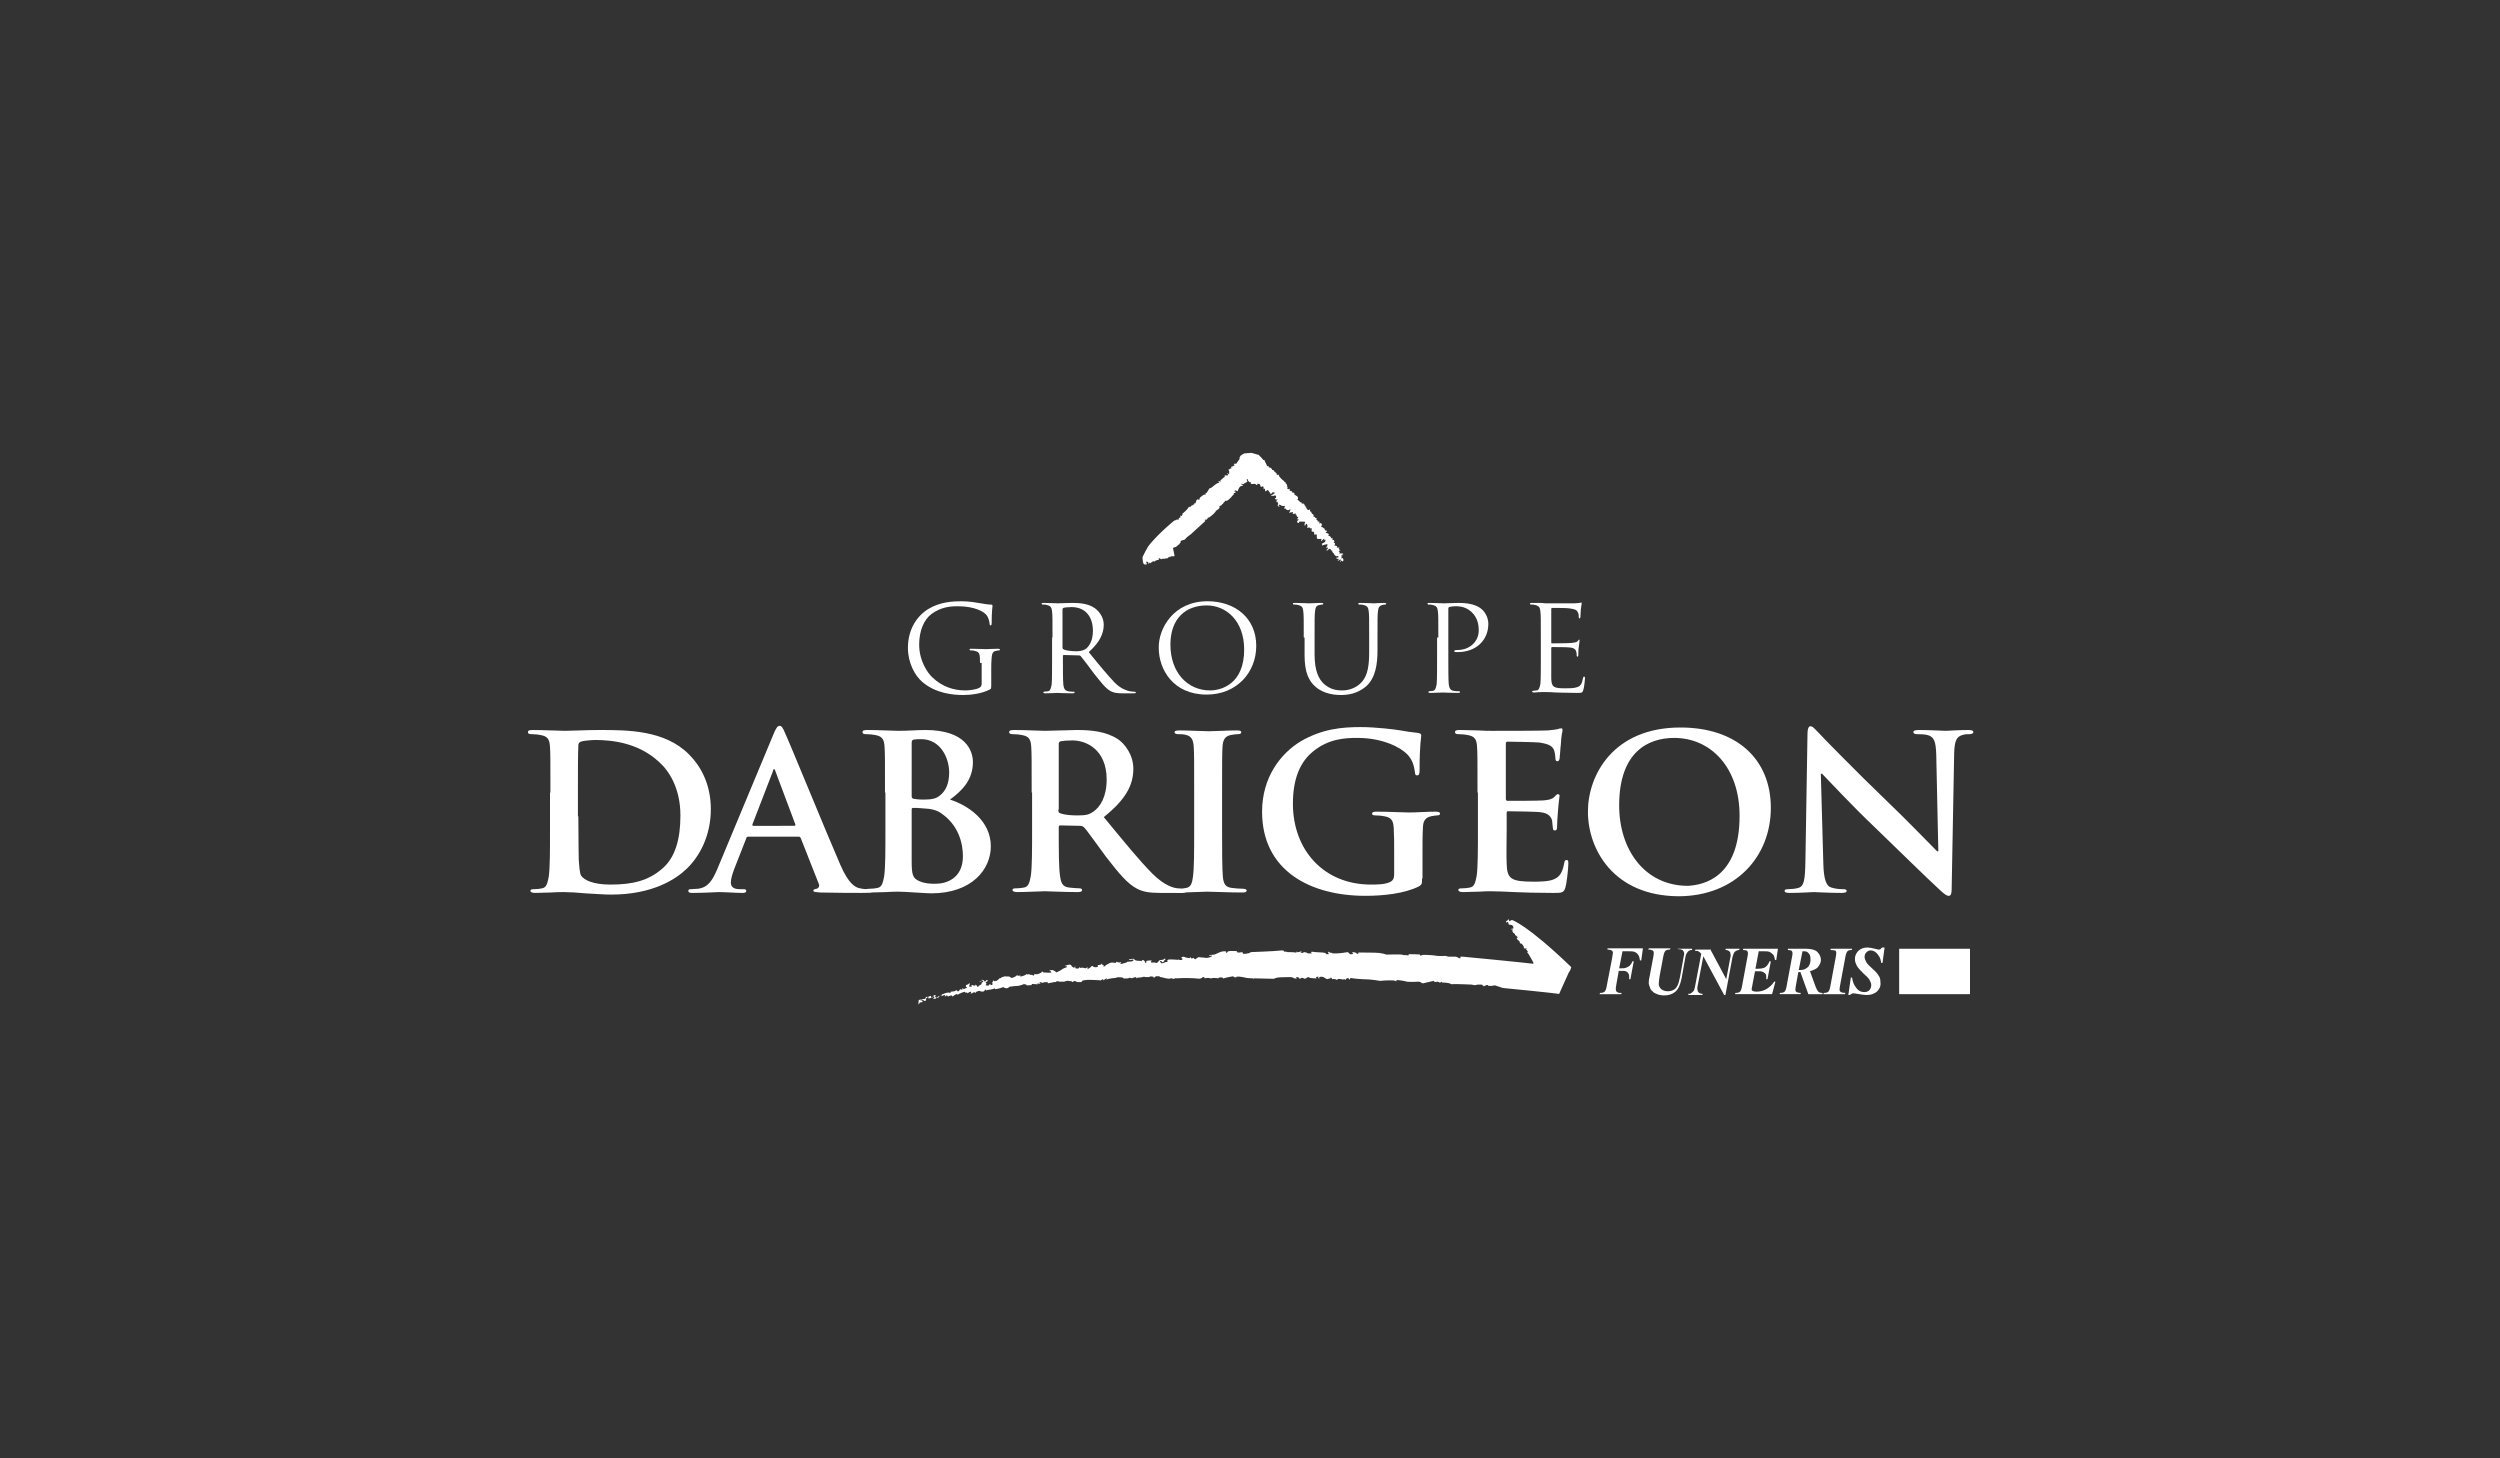 <?xml version="1.0" encoding="UTF-8"?> <!-- Generator: Adobe Illustrator 26.0.2, SVG Export Plug-In . SVG Version: 6.00 Build 0) --> <svg xmlns="http://www.w3.org/2000/svg" xmlns:xlink="http://www.w3.org/1999/xlink" version="1.1" id="Calque_1" x="0px" y="0px" viewBox="0 0 600 350" style="enable-background:new 0 0 600 350;" xml:space="preserve"><rect x="0" y="0" width="600" height="350" fill="#333333" stroke="none"/> <style type="text/css"> .st0{fill:#FFFFFF;} .st1{opacity:0.75;fill:#FFFFFF;enable-background:new ;} .st2{fill-rule:evenodd;clip-rule:evenodd;fill:#FFFFFF;} </style> <g> <g id="triangle_1_"> <path class="st0" d="M220.4,241.1l0.4-0.5l0.6-0.1v-0.3l-0.2-0.1l-0.3,0c0,0,0.1-0.3,0.3-0.2c0.3,0,0.5,0.3,0.7,0.3 c0,0,0.3,0.1,0.3-0.1c0.1-0.2,0-0.3,0.1-0.5c0.1-0.1,0.4-0.3,0.5-0.4c0.1,0,0.1,0.1,0.1,0.1l-0.2,0.2l0.1,0.1c0,0,0.1,0,0.2,0 c0.1,0,0.5-0.1,0.5-0.1s0.7-0.7,0.8-0.7c0.1,0,0.3,0.1,0.3,0.2c-0.1,0.1-0.3,0.3-0.3,0.3l0.1,0.1l0.3-0.2v0.1l-0.1,0.1l0.3,0.1 c0,0,0.5-0.1,0.5-0.3c0-0.2,0.2-0.3,0.2-0.3s0.1,0.1,0.2-0.1c0.1-0.1,1.4-0.6,1.8-0.6l0.5,0.1l0.1-0.3l0.9-0.1l0.3-0.2l0.3,0 l0.1,0.2h0.3c0,0,0.3-0.5,0.4-0.5c0.1,0,0.2,0.1,0.2,0.1h0.3l-0.1-0.3l0.3,0.1c0,0,0.2,0.1,0.3,0c0.1-0.1,0.6-0.2,0.6-0.3 c0-0.1-0.3-0.2-0.3-0.2l0-0.2l0.1-0.2c0,0,0.4-0.1,0.6-0.3c0.1-0.1,0.3-0.1,0.3-0.1l-0.1,0.3c0,0-0.2,0.5,0,0.5c0.2,0,0.5,0,0.5,0 s0.1-0.2-0.1-0.3c0,0,0.1-0.1,0.2-0.1c0.1,0,0.3,0.1,0.3,0.1c0.1,0,0.5,0.1,0.5,0.1l-0.1-0.3c0,0,0.1,0.1,0.3,0.1 c0.1,0.1,0.2,0.3,0.2,0.3l0.2,0.2c0,0,0.1-0.1,0.2-0.3c0.1-0.1,0.7-0.3,0.7-0.5c0-0.2-0.1-0.2,0.1-0.3c0.2-0.1,0.3-0.3,0.3-0.3 l-0.1-0.2l-0.6,0.3l-0.3,0l0.2-0.1l0.4-0.1l0.1-0.2l-0.2-0.1c0,0,0.7,0.1,0.7,0.3c0.1,0.2,0.2,0.2,0.2,0.2s0.3-0.3,0.4-0.4 c0.1-0.1,0.1,0.1,0.1,0.1h0.3c0,0-0.3,0.3-0.6,0.4c-0.2,0.1,0,0.1,0,0.1s0.2,0.2,0.1,0.4c-0.1,0.1-0.2,0.3,0,0.3 c0.2,0,0.5,0.1,0.6,0c0.1-0.1,0.3-0.4,0.3-0.4s0.1,0.4,0.4,0.3c0.3-0.1,0.3-0.3,0.1-0.5c0,0,0.3-0.5,0.3-0.7l0.1,0.2l0.2,0.1 l0.3-0.1c0,0,0.2,0.1,0.7-0.4l0.3-0.3l0.2,0.1c0,0,0.1-0.2,0.3-0.3c0.1,0,0.5-0.1,0.6-0.2c0.3,0.1,1,0,1.1,0.1 c0.1,0.1,0-0.1,0-0.1s0.4,0.4,0.6,0.4c0.2,0,1-0.3,1.2-0.6l0.2,0l0.3,0.1l0.4-0.1l0,0.3c0,0,1.2-0.3,1.3-0.5l0.1-0.1l0.5,0.1 l0.1-0.2c0,0,0.1,0.3,0.9,0.3c0,0,0.2,0.2,0.3,0.2c0.1,0-0.1,0-0.1,0l0.3-0.3l-0.2-0.2c0,0,0.6,0.2,0.9,0.1c0.3-0.1,0.9-0.3,1-0.5 c0.1-0.2,0.1-0.2,0.1-0.2l0.2,0.2c0,0,0.1,0.1,0.4,0.1c0.3,0,1.5,0.1,1.6,0c0.1-0.1-0.2-0.4-0.5-0.5c0,0,0.5-0.1,0.8-0.1 c0.3,0.1,0.9,0.4,0.9,0.6c0,0,1.3-0.6,1.6-0.9c0.3-0.2,1-0.3,1-0.5c-0.1-0.2-0.5,0-0.5-0.2c0,0,0.8-0.3,1.1-0.3 c0.3,0,0.5,0.2,0.5,0.4c0.1,0.1,0.3,0.2,0.4,0.3c0.1,0.1,0.3,0,0.3,0l0.1-0.4l0.1,0.6c0,0,0.7,0.1,0.8,0c0.1-0.1,0.1-0.3,0.1-0.3 s0.2,0.2,0.4,0.2c0.1,0,0.4-0.1,0.4-0.1s0.1,0.1,0.3,0.1c0.2,0,0.3,0.1,0.4,0.1c0.1-0.1,0.4-0.2,0.5-0.2c0.1,0,0.1,0.1,0.1,0.1 l-0.2,0.2l0.3,0c0,0,0.4-0.3,0.6-0.4c0,0,0.2-0.3,0.3-0.3c0.1,0,0.3,0.2,0.3,0.2s0.2,0.2,0.9,0.1c0,0,0.4-0.1,0.1-0.5 c0,0,0.7,0,0.8-0.1c0.1-0.1,0.1-0.3,0.1-0.3l0.2,0.3l0.3,0.1l0.1,0.2l-0.1,0.1c0,0,0.2,0.2,0.3,0c0.1-0.1,1.1-0.9,1.8-0.9 c0.3,0,0.8,0.1,0.9,0.1c0.1,0,0.1-0.3,0.1-0.3l0.3,0.1l0.4,0l-0.3,0.1h0.3l0.5-0.1l-0.1,0.2l-0.2,0.1c0,0,0.2,0.2,0.5,0.1 c0.2-0.1,1.3-0.3,1.3-0.5c0,0,1.2,0,1.3-0.2c0.3-0.2,0.1-0.4-0.2-0.3c-0.3,0.1-0.8,0.1-0.8,0.1l0.2-0.2c0,0,0.6-0.1,1-0.1 c0,0,0.2,0.3,0.5,0.4c0.3,0.1,0.9,0.1,1.1,0.1c0.3,0,0.4,0.1,0.4,0.1s-0.2-0.3,0.1-0.3c0.3,0,0.6,0.2,0.6,0.6c0,0,0.2,0.2,0.3,0 c0.1-0.2-0.1-0.4,0.1-0.4c0.1,0,0.4-0.1,0.7-0.1c0.3,0,0.5,0,0.5,0l-0.1,0.2c0,0-0.3,0.3,0.1,0.3c0.3,0,0.8,0,0.8,0 s0.2,0.1,0.3,0.1c0.1,0,0.2,0,0.4-0.2c0.2-0.2,0.3-0.5,0.6-0.5c0.3,0,0.7-0.1,0.7-0.1l0.2-0.2h0.4c0,0-0.5,0.5-0.6,0.8h-0.3 l-0.2-0.3l-0.3,0.1v0.2l0.3,0.1c0,0-0.1,0.2,0.1,0.2c0.2,0,0.4-0.1,0.7-0.2c0.3-0.2,0.7-0.1,0.7-0.2c0.1-0.2-0.3-0.4,0.2-0.5 c0.5-0.1,1.2,0,1.6,0c0.3,0,0.7,0.1,0.8,0c0.1-0.1,0.2,0.1,0.4,0.1c0.1,0,0.6,0,0.6-0.2c0.1-0.2-0.3-0.2-0.3-0.3 c0-0.2,0.4-0.3,0.5-0.3c0.1,0,0.4,0.1,0.6,0.2c0.2,0,0.3,0.1,0.5,0.1c0.2,0,0.4,0.1,0.4,0c0.1-0.1,0.2-0.2,0.2-0.2l0.2,0.3l0.3,0 l0.1-0.1h0.2l0.1,0.2c0,0,0.1,0.1,0.3,0.1c0.2-0.1,0.6-0.5,0.8-0.5c0.5,0.1,1.5,0.1,1.8,0.2c0,0,1.1-0.1,1.3-0.4 c0-0.1,0.1-0.2,0.1-0.2l-0.6,0.1l-0.1-0.2c0,0,1-0.1,1.2-0.1c0.2,0,1.3-0.6,1.7-0.7c0.3-0.1,0.6-0.1,0.9-0.1 c0.2,0,0.3,0.1,0.3,0.1l-0.1,0.3l0.3-0.1c0,0,0.2-0.3,0.3-0.3c0.1-0.1,1.9-0.1,2.1,0v0.2l0.2,0.1h0.6l0.1-0.1l0.1-0.1l0.1,0.2h0.3 l0,0.3c0,0,1.3,0.1,1.9-0.4c0,0,5.7-0.2,7.4-0.4h0.4l0.2,0.3h0.5l0.3,0.1c0,0,1.7,0,1.9,0.1l0.3,0l-0.2-0.3c0,0,0.1,0.1,0.3,0.2 c0.2,0,0.4,0,0.4,0s0.5-0.2,0.8-0.2c0,0-0.4,0.2-0.4,0.3l0.5,0.1l0.4-0.2l0.5,0.1l0.4,0.2l0.9,0c0,0,0-0.2-0.2-0.3 c0,0,0.1-0.1,0.3-0.1c1,0.2,2.5,0.1,3.1,0.3c0,0,0.2,0,0.3,0.3l0.6,0l-0.1-0.3l-0.1-0.2l0.2-0.1l0.2,0.2l0.6,0.1 c0,0-0.1,0.1,0.3,0.1c1.1,0.1,2.8-0.2,3.5-0.3l0.5,0.5l0.4,0l0.4-0.1l-0.3-0.3l0.2-0.1l0.6,0.1l0.3,0.2l0.1,0.1h0.3l0-0.3 c0,0,4.4,0,5,0.1c0.6,0.1,1.3,0.2,1.7,0.4c0,0,3.1-0.1,3.8,0c0,0,0.3,0.2,0.8,0.1c0.5,0.1,0.7,0.1,0.7,0.1l0.1-0.3 c0,0,2.6,0,2.7,0.1l0,0.2c0,0,0,0,0.2,0c0.2,0,0.2,0,0.3-0.1c0.1-0.1,2.7,0,3.6,0.2c0,0,1.4,0.1,1.8,0c0,0,0.4,0,0.9,0.2 c0,0,1.5,0,1.7,0c0.3,0,0.6,0.2,0.8,0.3c0.2,0.1,0.4,0.1,0.4,0.1v-0.4c0,0,0.4,0,0.6,0c0.2,0,14.6,1.4,16.9,1.7l0-0.3 c0,0-1.1-2.1-1.5-2.5l0.2-0.1c0,0-0.3-0.5-0.5-0.5l0.1-0.1h0.2l-0.2-0.2c0,0-0.3,0.1-0.5,0c-0.1-0.1-0.1-0.5-0.2-0.6 c-0.1-0.2-0.4-0.5-0.4-0.5l-0.3-0.1l-0.2-0.1l0.1-0.2c0,0-0.4-0.5-0.7-0.7l-0.1-0.3l0.3-0.1c0,0-0.5-0.6-0.7-0.6l0-0.2l-0.2-0.2 l-0.3-0.2v-0.2l-0.2-0.1l0.1-0.2v-0.3l-0.3,0.1l0-0.2l0.2,0l0.3-0.1c0,0,0.1-0.3-0.2-0.7c0,0-0.3-0.2-0.9-0.2l-0.1-0.4l-0.1-0.3 l-0.3,0.2l-0.2-0.1l0.1-0.2l0.4-0.3l0.1-0.3l0.1,0.3l0.2,0.3l0.2-0.1c0,0,0-0.2,0.4-0.2c0,0,3.5,1,14.2,11.3c0,0-0.2,0.9-0.6,1.3 c-0.2,0.5-2.3,5-2.3,5.1c0,0,0,0.1-0.3,0c-0.3-0.1-12-1.3-13.3-1.4l-0.8-0.3l-0.4-0.1l-0.5-0.2h-0.6c0,0,0,0.1-0.1,0.1 c-0.1,0-1,0-1,0l-0.1-0.2h-0.3l-0.7,0.3c0,0-0.4-0.4-0.5-0.4c-0.1,0-1,0-1,0l-0.4,0.1c0,0-0.5,0.1-0.9-0.1c0,0-4.1-0.2-5-0.1 c0,0-0.4-0.4-2.2-0.4l-0.1-0.2l-0.2,0.1l-0.1,0.1l-0.2,0c0,0-0.5-0.3-0.7-0.2l-0.1,0.1l-0.5-0.1l-0.1-0.2c0,0-1.7,0.4-2.2,0.5 l-0.4,0.1l-0.3-0.1c0,0-0.4-0.4-1-0.3c0,0-1.4,0.1-2.5,0c0,0-1-0.3-2.4-0.4l-0.4,0.1l0.4,0.1l-0.2,0.1l-0.6-0.2 c0,0-1.4-0.1-3.3,0.1c0,0-2.1-0.4-4.1-0.4c0,0-1.8-0.1-2.3-0.2l-0.7-0.1l-0.1,0.3l-0.1,0.1l-0.2-0.2c0,0,0-0.3-0.5-0.1l-0.2,0.2 l-0.1,0.2l-0.2-0.2h-0.2l-0.2,0.1c0,0-0.8-0.3-1.3-0.1l-0.1,0.2c0,0-0.5-0.4-1.2-0.2l-0.1-0.3l-0.3-0.1l0,0.2l-0.5,0.1l-0.3,0.1 l-0.9-0.5l-0.4-0.1c0,0-0.9,0-0.5,0.4c0,0-0.3,0.1-0.3-0.1c-0.1-0.2,0.1-0.3,0.1-0.3h-0.4c0,0-0.5,0.2-0.1,0.4l-0.4,0l-1.2-0.1 l-0.3-0.2h-0.2l-0.5,0.3l-0.3,0.1l-0.4-0.2h-0.3l-0.2,0l-0.1,0.2l-0.2,0l-0.2-0.3c0,0-0.2-0.1-0.5-0.1c-0.3,0.1-0.1,0.2-0.1,0.2 l0.2,0.1c0,0-0.3,0.1-0.6,0c-0.2,0-0.4-0.2-0.4-0.2l-0.5-0.1c0,0-2.6,0-3.2,0.1c-0.5,0.1-0.6,0.2-0.9,0.3c0,0-3.8-0.1-4.4-0.1H301 l-0.1,0.2l-0.1-0.2c0,0-1,0-1.6-0.1c-0.5-0.1-1.7-0.4-2.4-0.3l-0.1,0.2l-0.6-0.1l-0.1-0.2c0,0-1.8,0.3-2.3,0.5l-0.2,0l-0.1-0.2 l-0.8,0l-0.2,0.2c0,0-0.8-0.1-1.1-0.1c-0.3,0-0.6,0.1-0.6,0.1l-0.3,0l-0.2-0.1h-0.5l-0.6,0.1l-0.1-0.3l-0.3,0c0,0-0.4,0.4-0.9,0.4 c0,0-1.9-0.3-5.4-0.1c0,0-0.4-0.1-0.9,0.2l-0.1-0.2H281l-0.4,0.1c0,0-1.1-0.1-1.5-0.3l-0.6-0.1l-0.3-0.2l-0.8,0 c0,0-0.4,0.4-0.6,0.5c0,0,0.3-0.4-0.1-0.4c0,0-1.1-0.2-0.7,0.1h-1.2l-0.2-0.1c0,0-1,0.3-1.4,0.2l-0.5,0.2v-0.3 c0,0-0.7,0.1-1.1,0.3c0,0-0.5-0.3-0.8,0c0,0-0.9,0.1-1.2,0l-0.2-0.2c0,0-1.3-0.2-1.6,0.1c0,0-1.6,0.1-2.3,0.4c0,0,0.6-0.8-0.7,0.2 c0,0,0.1-0.6-0.6,0c0,0-4.9-0.5-4.6,0.4l-1.1,0l-0.3-0.2l-0.2,0l-0.3-0.1l-0.1,0.2l-0.1,0.1l-0.3-0.1l-0.1,0c0,0,0.2-0.2,0-0.2 c-0.2,0.1-0.3,0.1-0.3,0.1l-0.4-0.1h-0.3l-0.4,0.1l-0.3,0.1l-1.2,0l-0.2-0.1h-0.4l-0.2,0.2l-0.5,0l-0.3,0.1c0,0-0.8,0.1-1.1,0.2 l-0.1-0.3c0,0-0.9,0-1.3,0.2l-0.3-0.2l-0.3,0.1c0,0-0.2,0.1,0.3,0.2c0,0-0.3,0.2-0.8,0l0,0.3l-0.3-0.1l-0.5,0c0,0-0.8-0.2-0.6,0.1 l0.1,0.1c0,0-0.9,0.1-1.3,0.1c0,0,0.1-0.3-0.7-0.3c0,0-0.7,0.3-1.3,0.4c0,0-1.6,0.1-2.1,0.2c0,0-0.6,0.8-1.5,0.1 c0,0-1.3,0.5-2,0.5v-0.2c0,0-1.1,0.4-1.9,0.4l-0.1,0.2c0,0-0.2-0.6-0.5-0.1c0,0,0,0.3-0.6,0.3c-0.3,0-0.7-0.4-1.2,0 c0,0-0.3-0.1-0.3,0.3c0,0-0.4-0.4-0.9,0.1h-0.2l-0.2,0.2c0,0,0.7-1.2-0.7-0.2l-0.1-0.2l-0.5,0l-0.1-0.2c0,0-1.5,0.5-1.7,0.8l0-0.2 h-0.3c0,0-0.7,0.3-0.8,0.6l-0.3-0.3c0,0-0.7,0.1-0.9,0.3c0,0-0.1-0.7-0.8,0.1c0,0,0.5-0.9-0.5-0.3l-0.3,0.1l0.2-0.4 c0,0-0.6,0.1-1.6,1l-0.6,0l0.3-0.3v-0.2l-0.3-0.1l-0.1,0.3l-0.3,0l-0.1-0.4c0,0-0.3,0-0.6,0.3c0,0-0.7-0.3-0.7,0.4 c0,0-0.5,0.1-0.9,0.1l-0.3,0.1l-0.4,0.1L220.4,241.1"></path> <path class="st0" d="M281.9,133.4l-0.1,0.1l-0.7,0l-0.1,0.1l-0.1,0l-0.1,0.1l-0.1,0.1l0-0.2h-0.1l-0.1,0.1l-0.1,0.1l-0.1,0.1 l-0.1,0.1l-0.4,0l-0.2,0.1l-0.7,0l-0.1,0.1h-0.2l-0.1-0.1l-0.1-0.1h-0.1l-0.1,0l-0.1,0l0,0.1v0.2l0,0.1H278h-0.3l-0.1,0.1 c0,0-0.1,0-0.1,0c0,0-0.2,0.1-0.2,0.1l-0.2,0.1l0,0.1l-0.2,0l0-0.1l-0.2,0l-0.1,0.1l-0.1,0.1h-0.2l0,0.2l-0.1,0.1l-0.1-0.1l-0.2,0 l-0.1-0.1l-0.1,0.1l0.1,0.1l0,0.1l-0.2,0v-0.3l-0.1-0.1l-0.2-0.1h-0.2l0,0.1l0,0.1l0.1,0.1l0,0.1l0,0.1l0.1,0.1l-0.1,0.1l-0.1-0.1 l-0.1-0.1l-0.1,0l0,0.1l0.1,0.1l0,0.1l-0.2-0.1l-0.2-0.1c0,0-0.2-0.2-0.3-0.3l-0.1-0.1l0.2,0v-0.1l-0.1-0.1v-0.1 c0,0-0.1-0.4-0.1-0.9c0-0.2,0.1-0.3,0.1-0.3s1-2.1,1.6-2.8c0,0,1.7-2.2,5.6-5.5c0.4-0.3,0.4-0.3,0.4-0.3l0.5-0.1l0-0.1l-0.1-0.1 l0.1,0l0.1,0.1l0.4,0l0-0.3l0.1-0.1l0.3-0.1l0-0.5l0.2,0.1h0.2l0-0.2l0.1-0.1l0-0.3l0.2-0.1c0,0,0.9-0.7,1.3-1.4l0.1-0.1l0.1,0.1 l0.1,0c0,0,0.4-0.3,0.5-0.5l0.1,0.1l0.1,0l0-0.2l0.3,0v-0.3h0.3l0.1-0.3l0.1-0.3l0.1-0.2l0.1-0.1l0-0.2l0.1,0.2h0.3h0.2l0-0.4 l0.1,0c0,0,0-0.1,0.1-0.2c0.1,0,0.6-0.5,0.9-0.6l0.3,0l0.1-0.1l0-0.2l-0.2,0l0.1-0.1l0.3,0l0.1-0.2c0,0,0.3-0.4,0.5-0.8l0.1-0.1 l0.3-0.1l0.2-0.1c0,0,0.9-0.8,1.5-1.1l0.2,0l0.1-0.1l0-0.1l-0.1,0l-0.1-0.1l0-0.1l0.2,0l0.1,0l0.1,0l0.2,0.1l0-0.2l-0.1-0.1 l-0.1-0.1l0.3,0l0-0.2l0.3,0v-0.2l0.1-0.1h0.2l0-0.2l0.1-0.1l0.1,0.1l0.1,0.1v-0.2l-0.1-0.1v-0.2l0.6,0l0.2,0l0-0.3l-0.1-0.1 l-0.2-0.1l0.1,0l0.2,0l0.1,0.1l0.1,0.1h0.1V113l-0.1-0.1l-0.1-0.1l0.1-0.1l0.2-0.1l0.2-0.2l0.1,0.1l0.1,0V112h0.2h0.1l0.1-0.2 l0.3,0l0.1-0.2l-0.2-0.1l0.1-0.1l0.1-0.1l0-0.1l0.2,0.1l0.2,0c0,0,0.6-0.9,0.7-1l0.1-0.2l0-0.3l0.1-0.2l0.2-0.3l0.2-0.1l0.1-0.1 l0.2-0.1l0.4-0.2h0.4l0.6-0.1l0,0.1h0.1l0.1-0.1c0,0,0.1,0,0.2,0c0,0,0.2,0,0.2,0h0.2l0.2,0.1h0.2l0,0.1l0.2,0h0.1l0.2,0.1 l0.1,0.1l0.1-0.1l0.1,0l0,0.1l0.1,0c0,0,0,0,0.1,0c0,0,0.2,0.1,0.2,0.1l0.2,0.2c0,0,0.8,0.8,0.9,1l0.2,0h0.1v0.1l0,0.1 c0,0,0.5,0.9,0.6,1.2l0.1,0.1h0.1l0-0.1l0.1,0.1l0.1,0l0,0.3l0.2,0l0.3,0.1l0.2,0.2l0.1,0.1l0,0.2l0.2,0l0.2,0l0,0.2l0.1,0.1 l0.1,0.1l0.2,0.1l0,0.1l0.1,0.1l0.2,0.1l0,0.1l0.1,0.1l-0.1,0l0,0.1l0,0.1h0.1l0.3-0.1h0.1l0,0.2l0.1,0.1l0,0.1 c0,0,0.6,0.8,1.1,1.1l0.1,0.1l0.1,0.2h0.1l0.2,0.1l-0.1,0.1v0.1l0.1,0l0.1,0.1l0.1,0.1l0,0.1l0.1,0.1l0,0.3l0.1,0.2v0.2l-0.1,0.1 l0.1,0.1l0.2,0.1h0.2l0.1-0.1l0.1,0l0,0.1l-0.1,0.1l0,0.2l0.1,0.1h0.2l0.2,0.1l0.1,0.1l0,0.1l0,0.1l0.3,0l0.1,0.1l0.1,0l0,0.1 l0.2,0l-0.2,0.1v0.1l0.1,0.1l0.2,0.1l0.1,0.1l0,0.1l0.2,0l0.1,0l0,0.1l0.1,0.1l0.1,0.1l0,0.2l0,0.2v0.1c0,0-0.1,0-0.2,0 c0,0,0,0,0,0l0.1,0.1l0.1,0.1l0.3,0.2l0.1,0.2l0.2,0.1l0.2,0.1l0.1,0l0,0.1l0.2,0l-0.1,0.1l-0.2,0l0.1,0.1h0.2l0.1-0.1l0.2,0 l-0.1,0.1l0.1,0.1h0.2l-0.1,0.2l0.2,0.1l0.1,0.2l0.1,0.2l0.1,0.1l0.1,0.2l0,0.2l0.1,0l0.1,0.1c0,0,0.2,0.1,0.2,0.1 c0,0,0.3,0,0.3,0l0-0.2l0.1-0.1l0,0.1l0,0.4l0.1,0.2l0.2,0v0.2l0.1,0.1l0.1,0.2l0.2,0.1l0.1,0.1v0.2l0.2,0.1l-0.2,0.1v0.1l0.3,0 l0.1,0.2l0.2,0.1l0.2,0.1l0,0.2l-0.1,0.1l0.1,0.1c0,0,0.1,0,0.1,0c0,0,0.1,0.1,0.1,0.1l0.1,0.1l-0.1,0.1l0,0.1l0.2,0l0.1-0.1 l0.1-0.1l0,0.1l-0.1,0.1l0.1,0.1l0.1-0.1l0.1,0l-0.1,0.1l-0.1,0.1v0.2l0.2,0l0.1,0l0-0.1l0.2,0v0.2l0.1,0.1l0.1,0.2l-0.2,0.2 l0,0.2l0.1,0.1l0.2,0l0.2,0.2l0.2,0.1l0.1,0.1l0,0.2c0,0,0.1,0,0.1,0.1c0,0.1,0,0.1,0,0.1c0,0,0.4,0,0.4,0l0,0.4l-0.2,0l0,0.2 l0.1,0c0,0,0,0,0.1,0c0.1,0,0.4,0.2,0.4,0.2s0.1,0.1,0.1,0.1c0,0,0,0.1,0,0.2c0,0-0.2,0.1-0.2,0.1c0,0,0.2,0.1,0.3,0.1 s0.2,0.1,0.3,0.2c0,0.1,0.2,0.1,0.2,0.1l-0.1,0.1l0,0.1c0,0,0,0.1,0.1,0.1c0.1,0,0.1-0.1,0.2-0.1c0.1,0,0.1,0.1,0.1,0.1 c0,0.1,0,0.1,0,0.2c0,0.1-0.1,0.2,0,0.2c0.1,0,0.2,0,0.3,0c0.1,0,0.1,0.2,0,0.3c0,0.1,0,0,0.1,0c0.1,0,0.1,0.1,0.1,0.1 s-0.2,0.1-0.2,0.2c0,0.1,0.2,0.1,0.2,0.1c0.1,0,0.1,0.2,0.1,0.3c0,0.1-0.1,0.1-0.2,0.2c0,0,0,0.1,0.2,0.1c0.1,0,0.1,0.1,0.3,0.1 c0.1,0.1,0.2,0,0.2,0.1c-0.1,0.1-0.1,0.3,0,0.3c0,0,0.4,0,0.5,0c0.1,0,0.1,0.1-0.1,0.2c0,0-0.1,0.1,0,0.1c0.1,0,0.2,0.2,0.2,0.2 s-0.1,0-0.1,0.1c-0.1,0.1-0.1,0.1,0,0.1c0.1,0,0.3,0,0.3,0c0,0.1-0.2,0.1-0.3,0.2c0,0-0.2,0-0.1,0.1c0,0.1,0.1,0.1,0.2,0.1 c0.1,0,0.1,0.1,0.1,0.1s-0.2,0-0.2,0.1c0,0.1-0.1,0.1,0,0.1c0.1,0,0.3,0,0.5,0c0.5,0,0.6,0.2,0.4,0.2c0,0,0,0-0.1,0.1 c-0.1,0-0.1,0.1-0.2,0.1c0,0-0.1,0-0.1,0.1c0,0.1,0.1,0.1,0.2,0c0.1,0,0,0.2,0,0.2c-0.1,0-0.1,0-0.2,0.1c0,0.1,0,0.2,0,0.2 c0.1,0,0.2,0,0.2,0s-0.1,0.1-0.2,0.1c0,0,0,0.1,0.1,0.1c0.1,0,0.1,0,0.1-0.1c0,0,0.1,0,0.1,0s0.1,0.1,0.1,0.1 c0,0.1,0.1,0.2,0.1,0.2s0,0.2,0,0.3c0,0.1-0.1,0.2-0.1,0.2s-0.3,0-0.4-0.2l-0.1,0.1l0,0.2l-0.2,0l0.1-0.2l0.1-0.2 c0,0,0-0.2-0.3-0.1c0,0-0.2,0.3-0.4,0.2c0,0-0.1-0.1-0.1-0.1c0,0,0.3,0,0.3-0.3l-0.4,0c0,0-0.2-0.1-0.2-0.2c0-0.1,0.1-0.1,0.3-0.1 c0.2,0,0.2-0.1,0.2-0.2c0-0.1,0-0.2-0.1-0.2s-0.2,0.1-0.3,0.1c-0.4-0.1-0.6-0.4-0.7-0.7l0-0.1c0,0-0.1,0.1-0.1,0.1 c0-0.1-0.3-0.4-0.3-0.5c0,0,0.2-0.2-0.1-0.2l-0.2,0c0,0,0.2-0.2-0.1-0.3c0,0-0.2,0-0.3-0.1c-0.3,0-0.1,0.3-0.3,0.3 c0,0-0.3,0.2-0.4,0c0,0,0.4-0.2,0.4-0.5c0-0.1-0.1-0.1-0.2-0.1c-0.1,0-0.1,0.2-0.1,0.2l-0.1-0.3l0.2-0.2c0,0,0.1-0.4,0.1-0.5 c0,0-0.5,0-1,0.2l-0.2,0l0.1,0.1l-0.1,0l-0.2-0.1l0.2-0.3l-0.2-0.1c0,0,0.3-0.1,0.4-0.1c0.1-0.1,0.5-0.2,0.5-0.6 c0-0.4-0.1-0.1-0.2-0.1c-0.1,0-0.2,0-0.2,0s0.3-0.3,0.1-0.3c-0.4,0-0.1,0.1-0.3,0.2c-0.2,0.1-0.2,0.3-0.5,0.3 c0-0.3,0.3-0.4,0.1-0.5c0,0-0.7,0.1-0.9,0c-0.3-0.1-0.1-0.5-0.2-0.6c-0.1-0.1,0.2-0.4,0-0.4c-0.2-0.1-0.5,0-0.6,0 c0-0.8-0.1-0.6-0.2-0.7c0,0-0.4,0-0.4-0.1c-0.1-0.1,0.1-0.7-0.1-0.8c-0.1,0-0.2,0.2-0.2,0.2l-0.1-0.3l-0.5,0l-0.1,0.1l-0.1-0.1 l0.1-0.3c0,0,0-0.6-0.3-0.6c0,0-0.2,0.1-0.3,0.5c0,0-0.2-0.1-0.1-0.6c0,0,0.3-0.4,0-0.4c-0.3,0-1.3-0.1-1.3,0c0,0.1,0,0.3-0.2,0.3 c-0.2,0-0.3-0.2-0.3-0.4c0-0.2,0.3-0.2,0.3-0.3c0-0.2,0-0.3,0-0.3c0,0-0.4,0.2-0.4,0.2l0.2-0.3c0,0,0.4-0.4,0-0.4l-0.1,0.1 l-0.1-0.3l-0.1-0.3l-0.2,0l0.1-0.2l-0.1-0.1l-0.3,0.1l-0.2,0l0,0.1l-0.2-0.1c0,0,0.3-0.3,0-0.4c0,0-0.3-0.1-0.4,0.2l-0.1-0.2h-0.1 l0,0.2l-0.2-0.1l0.1-0.2l0.1-0.2l0-0.2l0.3,0l-0.1-0.1l-0.4,0c0,0-0.1,0.2-0.4,0.1c0,0-0.3,0-0.4-0.3l-0.1-0.1l-0.1,0.1l-0.2,0 l0.1-0.2l-0.1-0.1l0.1-0.1l-0.1-0.1l-0.1-0.1l0.1,0.1l0.2,0l0-0.2c0,0-0.8,0.1-0.9-0.1c0,0-0.3-0.2-0.4-0.2 c-0.1,0-0.1,0.1-0.2,0.1l0,0.2l0.1,0l0.1,0.1l-0.1,0.1l-0.2-0.1l-0.1-0.1l-0.1-0.1l0.1-0.2l0.1-0.2c0,0-0.2-0.1-0.2-0.5l-0.1,0 l-0.2,0l0-0.2l0.3-0.3l-0.1-0.1l-0.2,0.1l-0.1,0c0,0-0.1-0.1-0.2-0.3v-0.1l0.2,0c0,0,0.2-0.5-0.1-0.6l-0.2,0l-0.3,0.1l-0.2,0 l-0.1-0.1l-0.2,0.1l-0.1-0.1l0.2-0.1l0.2-0.1l0.2-0.1l0.1-0.1l0.1-0.1l0.2,0l-0.1-0.2c0,0-0.4-0.1-0.6,0c0,0-0.1,0.4-0.4,0.3 c0,0-0.1-0.3-0.2-0.4c-0.3-0.1-0.1-0.5-0.6-0.5c0,0-0.2,0.3-0.4,0.3l-0.1-0.2l0-0.2l0-0.2h-0.2l-0.2,0.1l0.1-0.3l0-0.1h-0.1 c0,0,0.1-0.3-0.2-0.3c0,0-0.2,0.2-0.4,0.1c-0.2-0.1,0-0.7-0.6-0.7l-0.3,0c0,0,0.1,0.3,0,0.3c-0.3,0-0.3-0.3-0.6-0.3 c0,0-0.6,0.1-0.9,0c-0.1-0.1,0-0.2,0.1-0.4c0,0-0.3,0.1-0.4,0c-0.1,0-0.3-0.3-0.4-0.4c0,0,0.1-0.3-0.1-0.3c-0.1,0-0.3,0.1-0.2,0.2 c0,0.1,0.1,0.1,0.2,0.2c0,0.1-0.1,0.2-0.2,0.3c-0.1,0.1-0.4,0.2-0.4,0.2l-0.3,0.2l-0.2,0.1l-0.2-0.1h-0.2l0,0.1 c0,0,0.1,0.1,0.2,0.1c0,0,0.2,0.2,0.2,0.2l-0.1,0.1h-0.2l-0.3,0.1l-0.2,0.2l-0.2,0.3l-0.1,0.2l-0.1,0.3l-0.1,0.2l-0.2-0.1 l-0.2-0.1h-0.2l-0.1,0.1v0.2l0.2,0l0.1,0l-0.1,0.2l-0.1,0.1l-0.2,0h-0.1l0,0.2l0.1,0.1l-0.2,0.1c0,0-0.8,1.1-1.6,1.5 c0,0-0.3-0.1-0.4,0c0,0.1-0.1,0.2-0.1,0.2l-0.3,0.3l-0.1,0.2l-0.2,0.1l-0.2,0.3l-0.2,0l-0.1,0.2l-0.2,0l0,0.1l0.1,0.2 c0,0-0.2,0.4-0.5,0.5l-0.1,0.1c0,0,0,0.1,0,0.1c0,0-0.2,0-0.2,0l-0.1,0l0,0.2l-0.1,0.1c0,0-0.3,0.5-1.4,1.3l-0.3,0.1l-0.2,0.2 l-0.2,0.3l-0.4,0l-0.1,0.1l0.1,0.1l0.1,0.1c0,0-3.3,3-3.5,3.2c-0.2,0.1-1.2,0.9-1.3,1.1c-0.1,0.2-0.4,0.3-0.6,0.3 c-0.1,0-0.5,0.2-0.5,0.2s-0.1,0.1-0.1,0.3s0.1,0.2,0.1,0.2l-0.2,0c0,0-0.1,0.2-0.2,0.3c-0.1,0.1-0.4,0.3-0.5,0.4 c-0.1,0.1-0.2,0.2-0.2,0.2s-0.2,0.1-0.3,0.1c-0.1,0-0.2,0.1-0.3,0.1c0,0-0.2,0.1-0.2,0.1L281.9,133.4L281.9,133.4z"></path> </g> <g> <path class="st0" d="M235.2,159.1c0-2.3-0.1-2.6-1.3-2.9c-0.2-0.1-0.7-0.1-1-0.1c-0.1,0-0.2-0.1-0.2-0.2c0-0.2,0.1-0.2,0.5-0.2 c1.3,0,3.2,0.1,3.4,0.1c0.1,0,2-0.1,2.9-0.1c0.3,0,0.5,0.1,0.5,0.2c0,0.1-0.1,0.2-0.2,0.2c-0.2,0-0.4,0-0.7,0.1 c-0.8,0.1-1,0.6-1.1,1.6c-0.1,0.9-0.1,1.8-0.1,3v3.2c0,1.3,0,1.3-0.4,1.5c-1.9,1-4.6,1.3-6.3,1.3c-2.3,0-6.5-0.3-9.8-3.1 c-1.8-1.5-3.5-4.6-3.5-8.2c0-4.6,2.3-7.8,5-9.4c2.7-1.6,5.6-1.8,7.9-1.8c1.9,0,4,0.4,4.6,0.5c0.6,0.1,1.7,0.3,2.4,0.3 c0.3,0,0.4,0.1,0.4,0.3c0,0.4-0.2,1.2-0.2,4.1c0,0.5-0.1,0.6-0.3,0.6c-0.1,0-0.2-0.2-0.2-0.4c0-0.4-0.2-1.2-0.6-1.9 c-0.7-1.1-3.2-2.3-7-2.3c-1.9,0-4.1,0.2-6.4,1.9c-1.7,1.3-2.9,3.9-2.9,7.3c0,4,2.1,6.9,3.2,7.9c2.3,2.2,5.1,3.1,7.8,3.1 c1.1,0,2.6-0.2,3.4-0.6c0.4-0.2,0.6-0.5,0.6-1V159.1z"></path> <path class="st0" d="M252.6,153c0-4.5,0-5.3-0.1-6.2c-0.1-1-0.3-1.4-1.3-1.6c-0.2-0.1-0.7-0.1-1-0.1c-0.1,0-0.2-0.1-0.2-0.2 c0-0.2,0.1-0.2,0.5-0.2c1.3,0,3.2,0.1,3.4,0.1c0.3,0,2.6-0.1,3.5-0.1c1.9,0,3.9,0.2,5.4,1.3c0.7,0.5,2.1,1.9,2.1,3.9 c0,2.1-0.9,4.2-3.6,6.6c2.4,3,4.5,5.5,6.2,7.3c1.6,1.6,2.9,1.9,3.6,2.1c0.6,0.1,1,0.1,1.2,0.1c0.1,0,0.3,0.1,0.3,0.2 c0,0.2-0.2,0.2-0.7,0.2h-2.1c-1.7,0-2.4-0.1-3.2-0.5c-1.3-0.7-2.3-2.1-4-4.2c-1.2-1.6-2.6-3.5-3.2-4.2c-0.1-0.1-0.2-0.2-0.4-0.2 l-3.7-0.1c-0.1,0-0.2,0.1-0.2,0.2v0.7c0,2.7,0,5,0.1,6.2c0.1,0.8,0.3,1.5,1.2,1.6c0.4,0.1,1.1,0.1,1.3,0.1c0.2,0,0.2,0.1,0.2,0.2 c0,0.1-0.1,0.2-0.5,0.2c-1.6,0-3.5-0.1-3.7-0.1c0,0-1.9,0.1-2.8,0.1c-0.3,0-0.5-0.1-0.5-0.2c0-0.1,0.1-0.2,0.2-0.2 c0.3,0,0.6-0.1,0.9-0.1c0.6-0.1,0.7-0.7,0.9-1.6c0.1-1.2,0.1-3.5,0.1-6.2V153z M255,155.5c0,0.1,0.1,0.3,0.2,0.3 c0.4,0.3,1.8,0.5,3.1,0.5c0.7,0,1.5-0.1,2.2-0.5c1-0.7,1.8-2.2,1.8-4.4c0-3.6-2-5.7-5.1-5.7c-0.9,0-1.7,0.1-2,0.2 c-0.1,0.1-0.2,0.2-0.2,0.3V155.5z"></path> <path class="st0" d="M289.8,144.3c6.7,0,11.7,4.1,11.7,10.7c0,6.4-4.7,11.7-11.9,11.7c-8.1,0-11.5-6.1-11.5-11.2 C278,150.9,281.6,144.3,289.8,144.3z M290.4,165.7c2.7,0,8.2-1.5,8.2-9.8c0-6.9-4.3-10.6-9-10.6c-5,0-8.7,3.1-8.7,9.4 C280.9,161.4,285,165.7,290.4,165.7z"></path> <path class="st0" d="M312.9,153c0-4.5,0-5.3-0.1-6.2c-0.1-1-0.3-1.4-1.3-1.6c-0.2-0.1-0.7-0.1-1-0.1c-0.1,0-0.2-0.1-0.2-0.2 c0-0.2,0.1-0.2,0.5-0.2c1.3,0,3.2,0.1,3.4,0.1c0.3,0,2.1-0.1,2.9-0.1c0.3,0,0.5,0.1,0.5,0.2c0,0.1-0.1,0.2-0.2,0.2 c-0.2,0-0.4,0-0.7,0.1c-0.8,0.1-1,0.6-1.1,1.6c-0.1,0.9-0.1,1.7-0.1,6.2v4c0,4.1,1,5.9,2.2,7.1c1.5,1.3,2.8,1.6,4.5,1.6 c1.8,0,3.6-0.8,4.7-2.1c1.4-1.6,1.7-4.1,1.7-7V153c0-4.5,0-5.3-0.1-6.2c-0.1-1-0.3-1.4-1.3-1.6c-0.2-0.1-0.7-0.1-1-0.1 c-0.1,0-0.2-0.1-0.2-0.2c0-0.2,0.1-0.2,0.5-0.2c1.3,0,3,0.1,3.2,0.1c0.2,0,1.6-0.1,2.5-0.1c0.3,0,0.5,0.1,0.5,0.2 c0,0.1-0.1,0.2-0.2,0.2c-0.2,0-0.4,0-0.7,0.1c-0.8,0.2-1,0.6-1.1,1.6c-0.1,0.9-0.1,1.7-0.1,6.2v3.1c0,3.1-0.4,6.5-2.7,8.6 c-2.1,1.8-4.4,2.1-6.1,2.1c-1,0-4-0.1-6.1-2c-1.5-1.3-2.6-3.3-2.6-7.5V153z"></path> <path class="st0" d="M345.2,153c0-4.5,0-5.3-0.1-6.2c-0.1-1-0.3-1.4-1.3-1.6c-0.2-0.1-0.7-0.1-1-0.1c-0.1,0-0.2-0.1-0.2-0.2 c0-0.2,0.1-0.2,0.5-0.2c1.3,0,3.1,0.1,3.4,0.1c0.7,0,2.4-0.1,3.7-0.1c3.7,0,5.1,1.2,5.5,1.6c0.7,0.6,1.5,1.9,1.5,3.4 c0,4.1-3.1,6.8-7.3,6.8c-0.1,0-0.5,0-0.6,0c-0.1,0-0.3-0.1-0.3-0.2c0-0.2,0.2-0.3,0.8-0.3c2.9,0,5.1-2,5.1-4.7 c0-0.9-0.1-2.9-1.7-4.4c-1.6-1.5-3.4-1.4-4.1-1.4c-0.5,0-1,0.1-1.3,0.2c-0.2,0.1-0.2,0.3-0.2,0.5v11.8c0,2.7,0,5,0.1,6.2 c0.1,0.8,0.3,1.5,1.2,1.6c0.4,0.1,1.1,0.1,1.3,0.1c0.2,0,0.2,0.1,0.2,0.2c0,0.1-0.1,0.2-0.5,0.2c-1.6,0-3.5-0.1-3.7-0.1 c-0.1,0-2,0.1-2.9,0.1c-0.3,0-0.5-0.1-0.5-0.2c0-0.1,0.1-0.2,0.2-0.2c0.3,0,0.6-0.1,0.9-0.1c0.6-0.1,0.7-0.7,0.9-1.6 c0.1-1.2,0.1-3.5,0.1-6.2V153z"></path> <path class="st0" d="M369.8,153c0-4.5,0-5.3-0.1-6.2c-0.1-1-0.3-1.4-1.3-1.6c-0.2-0.1-0.7-0.1-1-0.1c-0.1,0-0.2-0.1-0.2-0.2 c0-0.2,0.1-0.2,0.5-0.2c0.7,0,1.5,0,2.1,0l1.2,0.1c0.2,0,6.1,0,6.8,0c0.6,0,1-0.1,1.3-0.1c0.1,0,0.3-0.1,0.4-0.1 c0.1,0,0.1,0.1,0.1,0.3c0,0.2-0.1,0.5-0.2,1.3c0,0.3-0.1,1.5-0.1,1.9c0,0.1-0.1,0.3-0.2,0.3c-0.2,0-0.2-0.1-0.2-0.4 c0-0.2,0-0.7-0.2-1c-0.2-0.5-0.5-0.8-2.1-1c-0.5-0.1-3.7-0.1-4.1-0.1c-0.1,0-0.2,0.1-0.2,0.3v7.9c0,0.2,0,0.3,0.2,0.3 c0.4,0,4,0,4.7-0.1c0.7-0.1,1.1-0.1,1.4-0.4c0.2-0.2,0.3-0.4,0.4-0.4c0.1,0,0.1,0.1,0.1,0.2c0,0.2-0.1,0.7-0.2,1.6 c-0.1,0.6-0.1,1.6-0.1,1.8c0,0.2,0,0.5-0.2,0.5c-0.1,0-0.2-0.1-0.2-0.3c0-0.3,0-0.6-0.1-0.9c-0.1-0.4-0.4-0.9-1.5-1 c-0.8-0.1-3.7-0.1-4.3-0.1c-0.1,0-0.2,0.1-0.2,0.2v2.5c0,1,0,4.3,0,4.9c0.1,2,0.5,2.3,3.4,2.3c0.8,0,2.1,0,2.9-0.3 c0.8-0.3,1.1-0.9,1.3-2.1c0.1-0.3,0.1-0.4,0.3-0.4c0.2,0,0.2,0.2,0.2,0.4c0,0.2-0.2,2.2-0.4,2.8c-0.2,0.7-0.4,0.7-1.6,0.7 c-2.2,0-3.9-0.1-5-0.1c-1.2-0.1-1.9-0.1-2.3-0.1c-0.1,0-0.6,0-1.2,0c-0.6,0-1.3,0.1-1.7,0.1c-0.3,0-0.5-0.1-0.5-0.2 c0-0.1,0.1-0.2,0.2-0.2c0.3,0,0.6-0.1,0.9-0.1c0.6-0.1,0.7-0.7,0.9-1.6c0.1-1.2,0.1-3.5,0.1-6.2V153z"></path> </g> <g> <path class="st0" d="M132.1,190.2c0-7.8,0-9.3-0.1-10.9c-0.1-1.8-0.5-2.6-2.3-2.9c-0.4-0.1-1.3-0.2-2.1-0.2 c-0.6,0-0.9-0.1-0.9-0.5c0-0.4,0.4-0.5,1.2-0.5c2.8,0,6.2,0.2,7.7,0.2c1.7,0,5-0.2,8.3-0.2c6.7,0,15.7,0,21.5,5.9 c2.7,2.7,5.2,7,5.2,13.1c0,6.5-2.8,11.5-5.9,14.4c-2.5,2.4-8.1,6.1-18,6.1c-1.9,0-4.1-0.2-6.2-0.3c-2-0.2-3.9-0.3-5.3-0.3 c-0.6,0-1.8,0-3.1,0.1c-1.2,0-2.6,0.1-3.7,0.1c-0.7,0-1.1-0.2-1.1-0.5c0-0.3,0.2-0.4,0.9-0.4c0.8,0,1.4-0.1,1.9-0.2 c1.1-0.2,1.3-1.3,1.6-2.8c0.3-2.2,0.3-6.2,0.3-11V190.2z M138.8,195.9c0,5.5,0.1,9.4,0.1,10.4c0.1,1.3,0.2,3.4,0.6,3.9 c0.7,1,2.8,2.1,7,2.1c5.5,0,9.1-1,12.3-3.7c3.4-2.8,4.5-7.5,4.5-12.9c0-6.6-2.8-10.8-5.2-12.9c-4.9-4.5-11.1-5.2-15.2-5.2 c-1.1,0-3.1,0.2-3.5,0.4c-0.5,0.2-0.6,0.5-0.6,1c-0.1,1.8-0.1,6.2-0.1,10.3V195.9z"></path> <path class="st0" d="M179.6,200.8c-0.3,0-0.4,0.1-0.5,0.4l-2.9,7.4c-0.5,1.3-0.8,2.5-0.8,3.2c0,0.9,0.5,1.6,2.1,1.6h0.8 c0.6,0,0.8,0.1,0.8,0.4c0,0.4-0.3,0.5-0.9,0.5c-1.7,0-4-0.2-5.7-0.2c-0.6,0-3.5,0.2-6.3,0.2c-0.7,0-1-0.1-1-0.5 c0-0.3,0.2-0.4,0.6-0.4c0.5,0,1.2-0.1,1.7-0.1c2.5-0.3,3.5-2.1,4.6-4.6l13.5-32.4c0.6-1.5,1-2.1,1.5-2.1c0.5,0,0.8,0.5,1.3,1.7 c1.3,2.8,9.9,23.9,13.3,31.7c2,4.6,3.6,5.4,4.7,5.6c0.8,0.2,1.6,0.2,2.3,0.2c0.4,0,0.7,0.1,0.7,0.4c0,0.4-0.5,0.5-2.5,0.5 c-1.9,0-5.9,0-10.1-0.1c-1-0.1-1.6-0.1-1.6-0.4c0-0.3,0.2-0.4,0.8-0.5c0.4-0.1,0.8-0.6,0.5-1.2l-4.3-10.9 c-0.1-0.3-0.3-0.4-0.5-0.4H179.6z M190.6,198.2c0.3,0,0.3-0.2,0.3-0.3l-4.8-12.8c-0.1-0.2-0.1-0.5-0.3-0.5c-0.2,0-0.3,0.3-0.3,0.5 l-4.9,12.7c-0.1,0.2,0,0.4,0.2,0.4H190.6z"></path> <path class="st0" d="M212.4,190.2c0-7.8,0-9.3-0.1-10.9c-0.1-1.8-0.5-2.6-2.3-2.9c-0.4-0.1-1.3-0.2-2.1-0.2 c-0.6,0-0.9-0.1-0.9-0.5c0-0.4,0.4-0.5,1.2-0.5c2.8,0,6.2,0.2,7.3,0.2c2.6,0,4.7-0.2,6.6-0.2c9.7,0,11.4,5,11.4,7.7 c0,4.2-2.5,6.8-5.5,9c4.4,1.4,9.8,5.1,9.8,11.2c0,5.5-4.5,11.3-14.3,11.3c-0.6,0-2.2-0.1-3.8-0.2c-1.6-0.1-3.2-0.2-4-0.2 c-0.6,0-1.8,0-3.1,0.1c-1.2,0-2.6,0.1-3.7,0.1c-0.7,0-1.1-0.2-1.1-0.5c0-0.3,0.2-0.4,0.9-0.4c0.8,0,1.4-0.1,1.9-0.2 c1.1-0.2,1.3-1.3,1.6-2.8c0.3-2.2,0.3-6.2,0.3-11V190.2z M218.8,191.1c0,0.4,0.2,0.5,0.4,0.6c0.5,0.1,1.3,0.2,2.5,0.2 c1.8,0,3-0.2,3.9-1c1.4-1.1,2.2-2.9,2.2-5.5c0-3.5-2.1-8-6.7-8c-0.8,0-1.2,0-1.8,0.1c-0.4,0.1-0.5,0.3-0.5,0.9V191.1z M225.9,195.2c-1.1-0.8-2.4-1.1-4.5-1.2c-1-0.1-1.5-0.1-2.3-0.1c-0.2,0-0.3,0.1-0.3,0.4v12.2c0,3.4,0.2,4.3,1.9,5 c1.4,0.6,2.7,0.6,3.9,0.6c2.4,0,6.5-1.2,6.5-6.6C231.1,202.3,230,198,225.9,195.2z"></path> <path class="st0" d="M247.6,190.2c0-7.8,0-9.3-0.1-10.9c-0.1-1.8-0.5-2.6-2.3-2.9c-0.4-0.1-1.3-0.2-2.1-0.2 c-0.6,0-0.9-0.1-0.9-0.5c0-0.4,0.4-0.5,1.2-0.5c2.8,0,6.2,0.2,7.4,0.2c1.8,0,5.9-0.2,7.6-0.2c3.4,0,7,0.3,9.9,2.2 c1.5,1,3.7,3.6,3.7,7.1c0,3.8-1.7,7.3-7.1,11.6c4.8,5.8,8.5,10.4,11.7,13.6c3,3,5.2,3.4,6,3.5c0.6,0.1,1.1,0.2,1.5,0.2 c0.4,0,0.6,0.2,0.6,0.4c0,0.4-0.4,0.5-1,0.5h-5.1c-3,0-4.3-0.3-5.7-1c-2.3-1.2-4.3-3.6-7.4-7.6c-2.1-2.8-4.6-6.4-5.3-7.1 c-0.3-0.3-0.6-0.4-1-0.4l-4.7-0.1c-0.3,0-0.4,0.1-0.4,0.4v0.7c0,4.8,0,8.9,0.3,11c0.2,1.5,0.5,2.6,2.1,2.8c0.8,0.1,2,0.2,2.6,0.2 c0.4,0,0.6,0.2,0.6,0.4c0,0.4-0.4,0.5-1.1,0.5c-3.1,0-7.1-0.2-7.9-0.2c-1,0-4.4,0.2-6.6,0.2c-0.7,0-1.1-0.2-1.1-0.5 c0-0.3,0.2-0.4,0.9-0.4c0.8,0,1.4-0.1,1.9-0.2c1.1-0.2,1.3-1.3,1.6-2.8c0.3-2.2,0.3-6.2,0.3-11V190.2z M254,194.3 c0,0.6,0.1,0.8,0.5,0.9c1.1,0.4,2.7,0.5,4.1,0.5c2.1,0,2.8-0.2,3.8-0.9c1.6-1.1,3.2-3.5,3.2-7.7c0-7.3-5-9.4-8.2-9.4 c-1.3,0-2.3,0.1-2.8,0.2c-0.4,0.1-0.5,0.3-0.5,0.7V194.3z"></path> <path class="st0" d="M286.6,190.2c0-7.8,0-9.3-0.1-10.9c-0.1-1.8-0.6-2.6-1.8-2.9c-0.6-0.2-1.3-0.2-1.9-0.2 c-0.5,0-0.9-0.1-0.9-0.5c0-0.3,0.4-0.4,1.3-0.4c2,0,5.4,0.2,7,0.2c1.3,0,4.5-0.2,6.6-0.2c0.7,0,1.1,0.1,1.1,0.4 c0,0.4-0.3,0.5-0.9,0.5c-0.5,0-1,0.1-1.6,0.2c-1.4,0.3-1.9,1.1-2,2.9c-0.1,1.7-0.1,3.1-0.1,10.9v9.1c0,5,0,9.1,0.2,11.3 c0.2,1.4,0.5,2.3,2.1,2.5c0.8,0.1,1.9,0.2,2.7,0.2c0.6,0,0.9,0.2,0.9,0.4c0,0.4-0.4,0.5-1,0.5c-3.5,0-6.9-0.2-8.4-0.2 c-1.2,0-4.6,0.2-6.8,0.2c-0.7,0-1.1-0.2-1.1-0.5c0-0.3,0.2-0.4,0.9-0.4c0.8,0,1.4-0.1,1.9-0.2c1.1-0.2,1.4-1.1,1.6-2.6 c0.3-2.2,0.3-6.2,0.3-11.3V190.2z"></path> <path class="st0" d="M341.3,210.8c0,1.4-0.1,1.5-0.7,1.9c-3.5,1.8-8.8,2.3-12.9,2.3c-13.2,0-24.8-6-24.8-20.2 c0-8.3,4.5-14,9.3-16.9c5.2-3,9.9-3.4,14.4-3.4c3.7,0,8.4,0.6,9.5,0.8c1.1,0.2,3,0.5,4.2,0.6c0.6,0.1,0.8,0.3,0.8,0.6 c0,0.6-0.4,2-0.4,8.5c0,0.8-0.2,1.1-0.6,1.1c-0.4,0-0.5-0.3-0.5-0.7c-0.2-1.2-0.4-2.8-1.8-4.3c-1.6-1.7-5.9-4-12-4 c-3,0-6.9,0.2-10.6,3.2c-3,2.4-4.9,6.3-4.9,12.6c0,11.1,7.4,19.4,18.7,19.4c1.4,0,3.3,0,4.6-0.6c0.8-0.4,1-1,1-1.9v-4.9 c0-2.6,0-4.5-0.1-6.1c-0.1-1.8-0.5-2.6-2.3-2.9c-0.4-0.1-1.3-0.2-2.1-0.2c-0.5,0-0.8-0.1-0.8-0.4c0-0.4,0.4-0.5,1.1-0.5 c2.8,0,6.2,0.2,7.8,0.2c1.7,0,4.5-0.2,6.3-0.2c0.7,0,1.1,0.1,1.1,0.5c0,0.3-0.3,0.4-0.7,0.4c-0.4,0-0.8,0.1-1.4,0.2 c-1.4,0.3-2,1.1-2,2.9c-0.1,1.5-0.1,3.6-0.1,6.2V210.8z"></path> <path class="st0" d="M354.6,190.2c0-7.8,0-9.3-0.1-10.9c-0.1-1.8-0.5-2.6-2.3-2.9c-0.4-0.1-1.3-0.2-2.1-0.2 c-0.6,0-0.9-0.1-0.9-0.5c0-0.4,0.4-0.5,1.2-0.5c1.4,0,3,0.1,4.3,0.1c1.4,0.1,2.6,0.1,3.4,0.1c1.7,0,12.4,0,13.4-0.1 c1-0.1,1.9-0.2,2.3-0.3c0.3-0.1,0.6-0.2,0.9-0.2c0.3,0,0.3,0.2,0.3,0.5c0,0.4-0.3,1-0.4,3.4c-0.1,0.5-0.2,2.8-0.3,3.4 c-0.1,0.3-0.2,0.6-0.5,0.6c-0.4,0-0.5-0.3-0.5-0.7c0-0.4-0.1-1.2-0.3-1.9c-0.4-0.9-0.9-1.5-3.6-1.9c-0.9-0.1-6.6-0.2-7.6-0.2 c-0.3,0-0.4,0.2-0.4,0.5v13.1c0,0.4,0.1,0.6,0.4,0.6c1.2,0,7.4,0,8.6-0.1c1.3-0.1,2.1-0.3,2.6-0.8c0.4-0.4,0.6-0.7,0.9-0.7 c0.2,0,0.4,0.1,0.4,0.4c0,0.3-0.2,1.1-0.4,3.8c-0.1,1-0.2,3.1-0.2,3.5c0,0.4,0,1-0.5,1c-0.4,0-0.5-0.2-0.5-0.5 c-0.1-0.5-0.1-1.2-0.2-1.9c-0.3-1-1-1.8-3-2c-1-0.1-6.3-0.2-7.6-0.2c-0.3,0-0.3,0.2-0.3,0.5v4.1c0,1.8-0.1,6.5,0,8 c0.1,3.6,1,4.3,6.4,4.3c1.4,0,3.7,0,5-0.6c1.4-0.6,2-1.7,2.4-3.8c0.1-0.6,0.2-0.8,0.6-0.8c0.4,0,0.4,0.4,0.4,0.9 c0,1.2-0.4,4.7-0.7,5.7c-0.4,1.3-0.9,1.3-2.9,1.3c-4,0-7-0.1-9.3-0.2c-2.3-0.1-4-0.2-5.6-0.2c-0.6,0-1.8,0-3.1,0.1 c-1.2,0-2.6,0.1-3.7,0.1c-0.7,0-1.1-0.2-1.1-0.5c0-0.3,0.2-0.4,0.9-0.4c0.8,0,1.5-0.1,1.9-0.2c1.1-0.2,1.3-1.3,1.6-2.8 c0.3-2.2,0.3-6.2,0.3-11V190.2z"></path> <path class="st0" d="M381.1,194.8c0-8.8,6.1-20.2,22.2-20.2c13.4,0,21.7,7.5,21.7,19.3c0,11.8-8.6,21.2-22.2,21.2 C387.3,215,381.1,203.9,381.1,194.8z M417.5,195.8c0-11.6-6.9-18.7-15.7-18.7c-6.2,0-13.2,3.3-13.2,16.2 c0,10.7,6.2,19.3,16.5,19.3C408.8,212.4,417.5,210.7,417.5,195.8z"></path> <path class="st0" d="M437.6,207.3c0.1,4,0.8,5.4,1.9,5.7c0.9,0.3,1.9,0.4,2.8,0.4c0.6,0,0.9,0.1,0.9,0.4c0,0.4-0.5,0.5-1.2,0.5 c-3.5,0-5.6-0.2-6.7-0.2c-0.5,0-3,0.2-5.8,0.2c-0.7,0-1.2-0.1-1.2-0.5c0-0.3,0.3-0.4,0.9-0.4c0.7,0,1.7-0.1,2.4-0.3 c1.4-0.4,1.6-1.9,1.7-6.4l0.5-30.6c0-1,0.2-1.8,0.7-1.8c0.6,0,1.1,0.7,2,1.6c0.6,0.7,8.8,9.1,16.6,16.6 c3.7,3.5,10.9,10.9,11.8,11.8h0.3l-0.5-23.2c-0.1-3.1-0.5-4.1-1.8-4.6c-0.8-0.3-2.1-0.3-2.8-0.3c-0.6,0-0.9-0.2-0.9-0.5 c0-0.4,0.6-0.5,1.4-0.5c2.8,0,5.4,0.2,6.5,0.2c0.6,0,2.6-0.2,5.3-0.2c0.7,0,1.2,0.1,1.2,0.5c0,0.3-0.3,0.5-1,0.5 c-0.5,0-1,0-1.6,0.2c-1.5,0.4-1.9,1.5-2,4.4l-0.6,32.6c0,1.1-0.2,1.6-0.7,1.6c-0.6,0-1.2-0.6-1.8-1.1c-3.4-3.1-10.3-9.9-15.8-15.2 c-5.9-5.6-11.8-12-12.8-13H437L437.6,207.3z"></path> </g> <g> <path class="st0" d="M389.4,228.3l-0.8,4.1c0.8,0,1.3,0,1.5-0.1c0.4-0.1,0.7-0.3,1-0.5c0.3-0.3,0.5-0.6,0.7-1.1h0.3l-0.8,4.3H391 c0-0.3,0-0.5,0-0.7c0-0.3-0.1-0.6-0.3-0.8c-0.1-0.2-0.3-0.3-0.5-0.4c-0.2-0.1-0.8-0.1-1.7-0.1l-0.6,3.4l-0.1,0.7 c0,0.1,0,0.3,0,0.4c0,0.2,0.1,0.3,0.1,0.4c0.1,0.1,0.2,0.2,0.4,0.3c0.2,0.1,0.5,0.1,0.9,0.1l-0.1,0.3h-5.2l0.1-0.3 c0.5,0,0.9-0.1,1.1-0.3c0.2-0.2,0.4-0.6,0.5-1.3l1.3-6.7c0.1-0.7,0.2-1.2,0.2-1.4c0-0.2-0.1-0.3-0.3-0.5c-0.2-0.1-0.5-0.2-1-0.2 l0-0.3h8.5l-0.4,2.9h-0.3c-0.1-0.6-0.2-1-0.4-1.3c-0.2-0.3-0.4-0.5-0.8-0.7c-0.4-0.2-0.9-0.2-1.7-0.2H389.4z"></path> <path class="st0" d="M402.6,227.7h3.5l0,0.3c-0.4,0-0.7,0.1-0.9,0.3c-0.3,0.3-0.6,0.7-0.7,1.4l-0.9,5c-0.3,1.6-0.8,2.7-1.5,3.3 c-0.7,0.6-1.6,0.9-2.7,0.9c-0.6,0-1.2-0.1-1.7-0.3c-0.5-0.2-0.9-0.4-1.1-0.7c-0.3-0.2-0.5-0.5-0.6-0.9c-0.2-0.4-0.2-0.7-0.3-0.9 c0-0.4,0-0.9,0.2-1.7l0.9-4.8c0.1-0.4,0.1-0.8,0.1-1c0-0.2-0.1-0.4-0.3-0.5c-0.2-0.1-0.5-0.2-1-0.2l0.1-0.3h5.2l-0.1,0.3 c-0.5,0-0.9,0.1-1.1,0.3c-0.2,0.2-0.4,0.7-0.5,1.3l-0.9,4.8c-0.1,0.8-0.2,1.4-0.2,1.9c0,0.4,0.2,0.8,0.6,1.2 c0.4,0.3,0.9,0.5,1.5,0.5c0.6,0,1-0.1,1.4-0.3c0.4-0.2,0.7-0.5,0.9-0.9c0.3-0.5,0.5-1.2,0.7-2.2l0.9-5c0.1-0.3,0.1-0.5,0.1-0.7 c0-0.3-0.2-0.6-0.4-0.8c-0.2-0.1-0.5-0.2-1-0.2L402.6,227.7z"></path> <path class="st0" d="M410.4,227.7l3.9,7.3l1-5.3c0.1-0.3,0.1-0.5,0-0.8c0-0.3-0.1-0.5-0.3-0.6c-0.2-0.2-0.5-0.3-0.9-0.3l0.1-0.3 h3.3l-0.1,0.3c-0.4,0-0.8,0.2-1,0.4c-0.3,0.2-0.4,0.7-0.6,1.3l-1.7,9.1h-0.3l-5-9.3l-1.4,7.3c0,0.3-0.1,0.5,0,0.7 c0,0.3,0.1,0.5,0.3,0.7c0.2,0.2,0.5,0.3,0.9,0.3l0,0.3h-3.4l0-0.3c0.3,0,0.5,0,0.6-0.1c0.2-0.1,0.4-0.3,0.6-0.5 c0.2-0.2,0.3-0.6,0.4-1.1l1.5-7.9c-0.3-0.3-0.5-0.5-0.7-0.6c-0.2-0.1-0.5-0.1-0.8-0.1l0.1-0.3H410.4z"></path> <path class="st0" d="M422.1,228.3l-0.8,4.2h0.4c0.9,0,1.6-0.1,2-0.4c0.4-0.3,0.7-0.7,1-1.4h0.3l-0.8,4.3h-0.3c0-0.3,0-0.5,0-0.7 c0-0.3-0.1-0.5-0.3-0.7c-0.2-0.2-0.4-0.3-0.7-0.4c-0.2-0.1-0.5-0.1-1.1-0.1h-0.6l-0.7,3.7c-0.1,0.3-0.1,0.6-0.1,0.7 c0,0.1,0.1,0.2,0.2,0.3c0.2,0.1,0.5,0.2,0.9,0.2c0.9,0,1.7-0.2,2.4-0.6c0.7-0.4,1.4-1,1.9-1.8h0.3l-0.8,3h-8.9l0.1-0.3 c0.5,0,0.9-0.1,1.1-0.3c0.2-0.2,0.4-0.7,0.5-1.4l1.3-7c0.1-0.4,0.1-0.7,0.1-0.9c0-0.2-0.1-0.4-0.2-0.5c-0.1-0.1-0.5-0.2-1-0.2 l0.1-0.3h8.3l-0.4,2.7h-0.3c-0.1-0.5-0.2-0.9-0.3-1.1c-0.2-0.3-0.6-0.6-0.9-0.8c-0.4-0.2-1-0.2-1.7-0.2H422.1z"></path> <path class="st0" d="M431.6,233.3l-0.6,3.3c-0.1,0.5-0.1,0.8-0.1,1c0,0.2,0.1,0.4,0.3,0.5c0.2,0.1,0.5,0.2,1,0.2l-0.1,0.3h-5 l0.1-0.3c0.5,0,0.9-0.1,1.1-0.3c0.2-0.2,0.4-0.7,0.5-1.4l1.3-7c0.1-0.4,0.1-0.7,0.1-0.9c0-0.2-0.1-0.4-0.2-0.5 c-0.1-0.1-0.5-0.2-0.9-0.2l0-0.3h4.3c1.2,0,2.1,0.2,2.7,0.7c0.5,0.5,0.8,1,0.9,1.7c0.1,0.7-0.2,1.4-0.7,2c-0.3,0.4-1,0.7-1.9,1 l1.2,3.3c0.3,0.9,0.6,1.4,0.8,1.6c0.2,0.2,0.5,0.3,1,0.3l0,0.3H434l-1.9-5.3l-0.3,0C431.8,233.3,431.7,233.3,431.6,233.3z M431.7,232.8c0.2,0,0.3,0,0.5,0c0.7,0,1.3-0.3,1.8-0.8c0.4-0.5,0.6-1.2,0.5-2.1c0-0.5-0.2-0.9-0.5-1.2c-0.3-0.3-0.6-0.4-1-0.4 c-0.1,0-0.2,0-0.4,0L431.7,232.8z"></path> <path class="st0" d="M439.3,228l0.1-0.3h5.1l-0.1,0.3c-0.5,0-0.8,0.1-1,0.3c-0.2,0.2-0.4,0.7-0.5,1.3l-1.3,7 c-0.1,0.5-0.1,0.8-0.1,1c0,0.2,0.1,0.3,0.3,0.5c0.2,0.1,0.6,0.2,1.1,0.2l-0.1,0.3h-5.2l0.1-0.3c0.5,0,0.9-0.1,1.1-0.3 c0.2-0.2,0.4-0.7,0.5-1.4l1.3-7c0.1-0.4,0.1-0.8,0.1-1c0-0.2-0.1-0.4-0.3-0.5C440.2,228.1,439.8,228,439.3,228z"></path> <path class="st0" d="M452.3,227.4l-0.5,3.7h-0.3c-0.1-0.6-0.2-1-0.4-1.4c-0.3-0.5-0.6-0.9-1-1.2c-0.4-0.3-0.8-0.4-1.2-0.4 c-0.4,0-0.7,0.2-1,0.5c-0.3,0.3-0.4,0.7-0.4,1.1c0,0.4,0.2,0.8,0.4,1.2c0.2,0.4,0.8,1,1.6,1.7c0.7,0.6,1.1,1.1,1.4,1.6 c0.3,0.4,0.4,0.9,0.4,1.5c0.1,0.6,0,1.1-0.3,1.6c-0.3,0.5-0.7,0.9-1.2,1.1c-0.5,0.3-1.2,0.4-1.9,0.4c-0.4,0-1-0.1-1.7-0.2 c-0.7-0.1-1.1-0.2-1.3-0.2c-0.2,0-0.3,0-0.5,0.1c-0.1,0.1-0.3,0.2-0.5,0.3h-0.3l0.6-4.2h0.3c0.1,0.7,0.3,1.4,0.6,1.9 c0.3,0.5,0.6,0.9,1,1.2c0.4,0.3,0.9,0.4,1.4,0.4c0.5,0,0.9-0.2,1.2-0.5c0.3-0.4,0.4-0.8,0.4-1.2c0-0.4-0.2-0.8-0.4-1.2 c-0.2-0.4-0.7-0.9-1.5-1.6c-0.7-0.7-1.3-1.3-1.6-1.9c-0.2-0.4-0.4-0.9-0.4-1.3c-0.1-0.8,0.2-1.5,0.7-2.1c0.6-0.6,1.3-0.9,2.3-0.9 c0.4,0,1,0.1,1.8,0.3c0.4,0.1,0.7,0.2,0.9,0.2c0.1,0,0.3,0,0.4-0.1c0.1-0.1,0.2-0.2,0.4-0.4H452.3z"></path> </g> <rect x="455.8" y="227.7" class="st2" width="17" height="10.9"></rect> <polygon class="st2" points="463.9,229.9 464.1,229.3 463.6,229 464.2,229 464.4,228.5 464.5,229 465.1,229 464.7,229.3 464.9,229.9 464.4,229.6 463.9,229.9 "></polygon> <polygon class="st2" points="461.6,230.5 461.8,229.9 461.3,229.6 461.9,229.6 462.1,229 462.3,229.6 462.9,229.6 462.4,229.9 462.6,230.5 462.1,230.1 461.6,230.5 "></polygon> <polygon class="st2" points="460.2,232.1 460.4,231.5 459.9,231.2 460.5,231.2 460.7,230.7 460.9,231.2 461.4,231.2 461,231.5 461.2,232.1 460.7,231.7 460.2,232.1 "></polygon> <polygon class="st2" points="459.7,233.9 459.9,233.4 459.4,233 460,233 460.2,232.5 460.4,233 460.9,233 460.5,233.4 460.7,233.9 460.2,233.6 459.7,233.9 "></polygon> <polygon class="st2" points="460.2,235.9 460.4,235.4 459.9,235 460.5,235 460.7,234.5 460.9,235 461.5,235 461,235.4 461.2,235.9 460.7,235.6 460.2,235.9 "></polygon> <polygon class="st2" points="461.8,237.4 461.9,236.8 461.5,236.5 462,236.5 462.2,236 462.4,236.5 463,236.5 462.5,236.8 462.7,237.4 462.2,237 461.8,237.4 "></polygon> <polygon class="st2" points="463.9,238 464.1,237.4 463.6,237 464.2,237 464.4,236.5 464.5,237 465.1,237 464.7,237.4 464.8,237.9 464.4,237.6 463.9,238 "></polygon> <polygon class="st2" points="466.1,237.4 466.2,236.9 465.8,236.5 466.3,236.5 466.5,236 466.7,236.5 467.3,236.5 466.8,236.9 467,237.4 466.5,237.1 466.1,237.4 "></polygon> <polygon class="st2" points="467.5,235.9 467.7,235.4 467.2,235 467.8,235 468,234.5 468.1,235 468.7,235 468.3,235.4 468.5,235.9 468,235.6 467.5,235.9 "></polygon> <polygon class="st2" points="468,234 468.2,233.4 467.7,233.1 468.3,233.1 468.5,232.5 468.6,233.1 469.2,233.1 468.8,233.4 468.9,234 468.5,233.6 468,234 "></polygon> <polygon class="st2" points="467.7,232.1 467.9,231.5 467.4,231.2 468,231.2 468.2,230.6 468.3,231.2 468.9,231.1 468.5,231.5 468.7,232 468.2,231.7 467.7,232.1 "></polygon> <polygon class="st2" points="466.2,230.5 466.4,230 465.9,229.6 466.5,229.6 466.7,229.1 466.8,229.6 467.4,229.6 467,230 467.1,230.5 466.7,230.2 466.2,230.5 "></polygon> </g> </svg> 